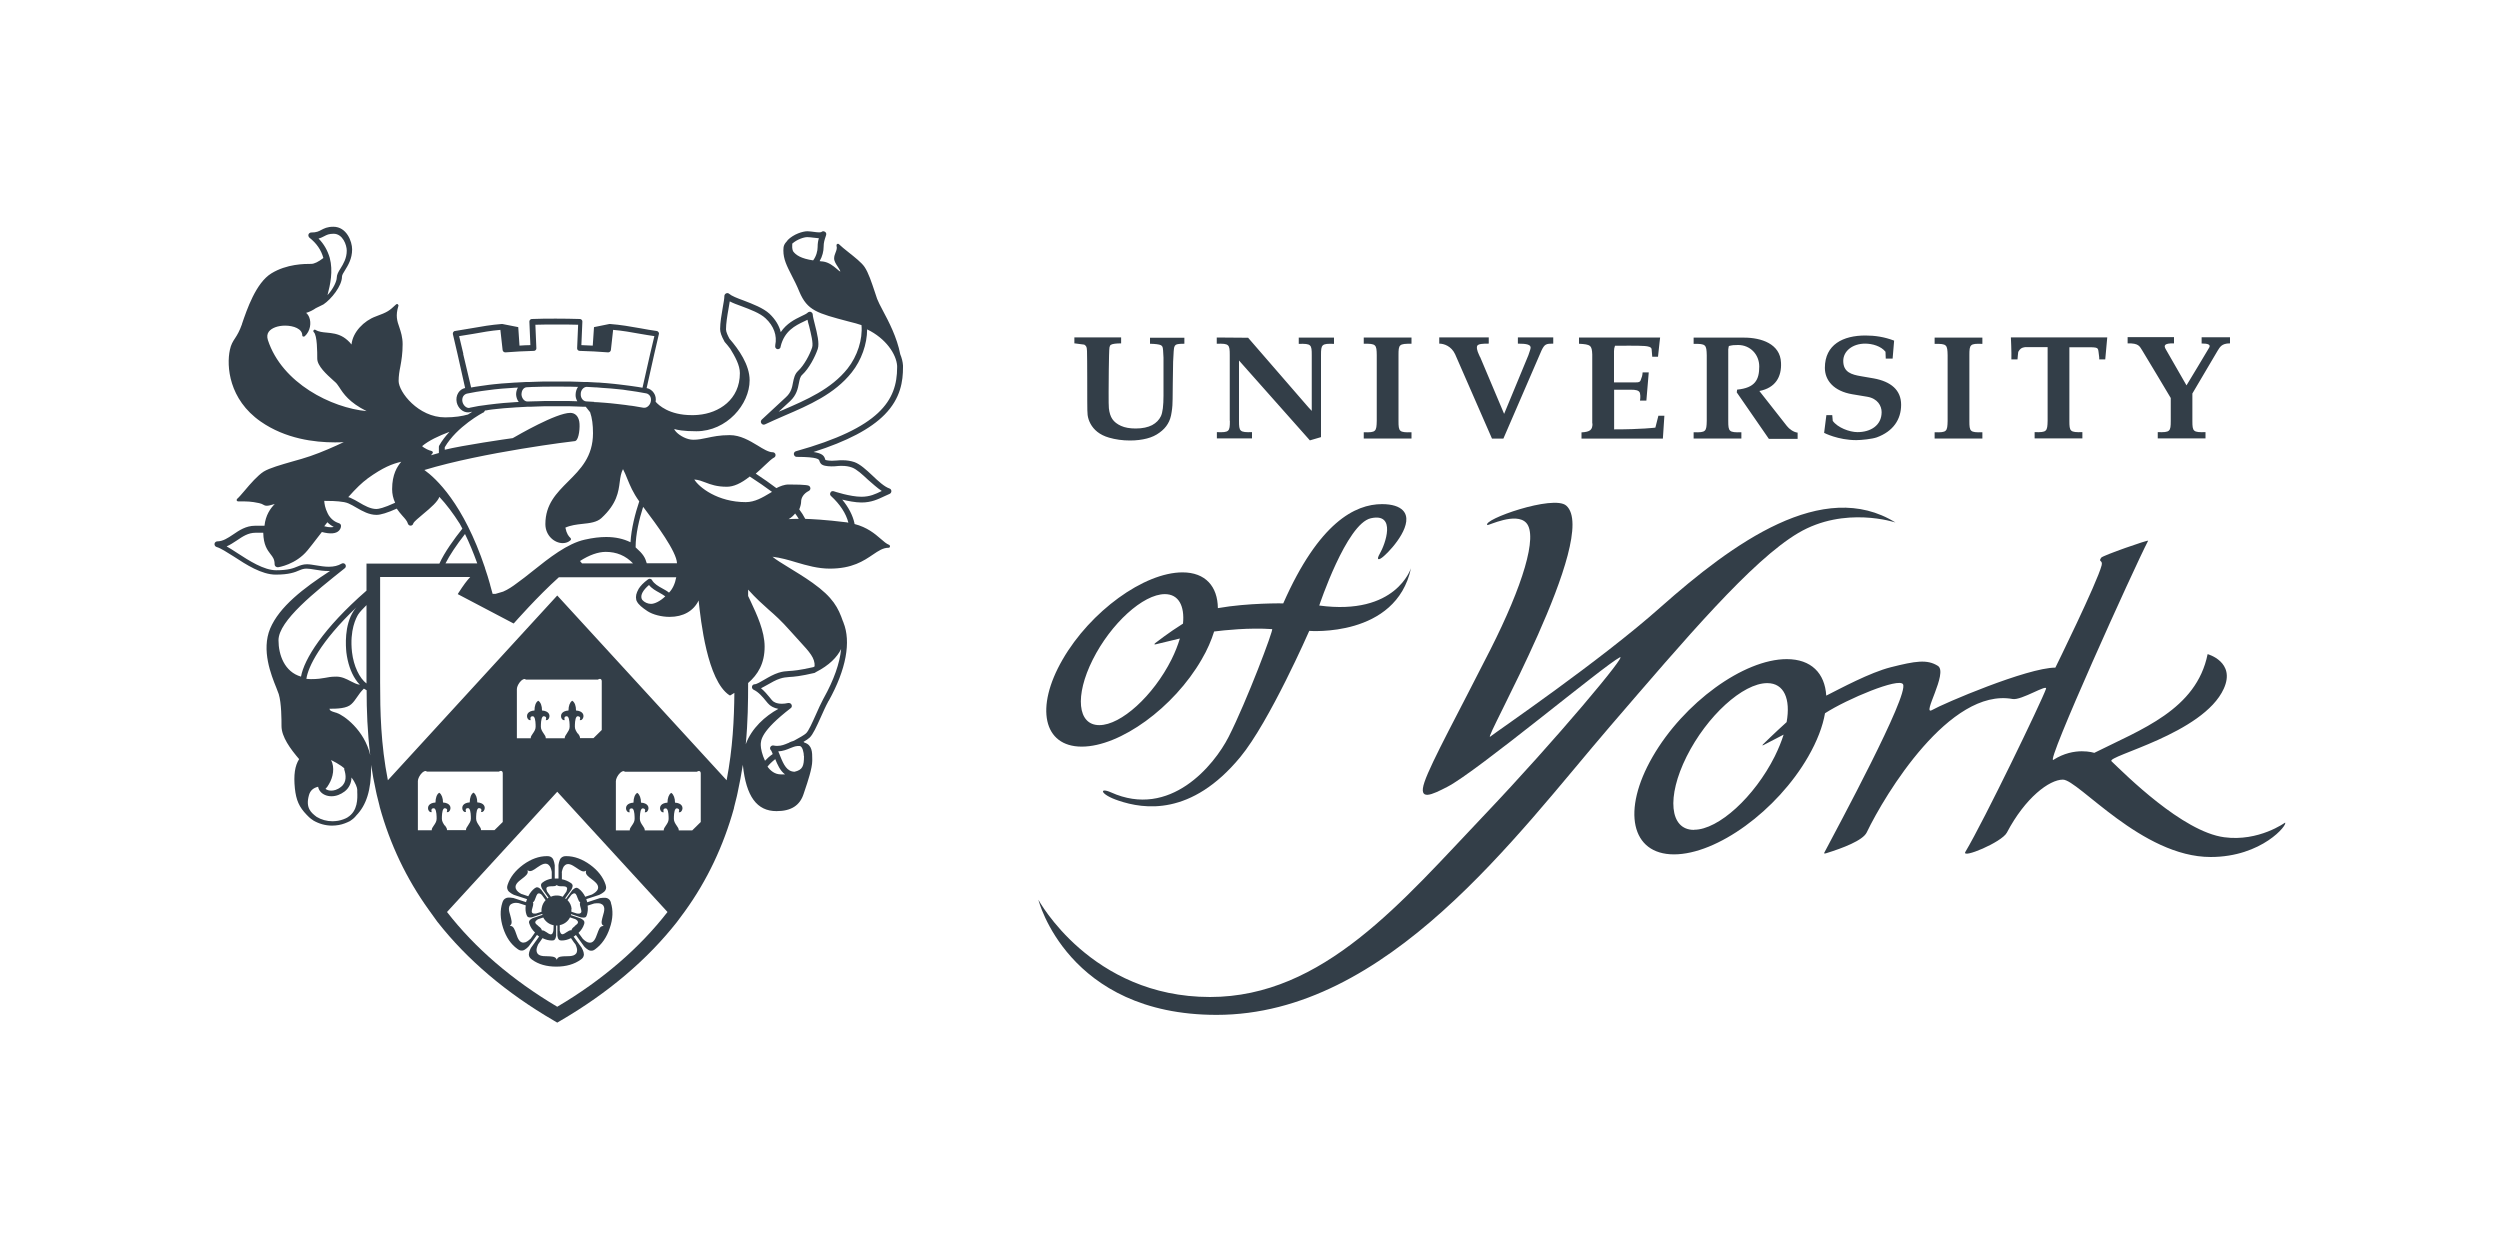 <?xml version="1.0" encoding="UTF-8"?><svg id="Layer_1" xmlns="http://www.w3.org/2000/svg" viewBox="0 0 200 100"><defs><style>.cls-1{fill:#333e48;}</style></defs><path class="cls-1" d="M146.11,33.21l-.18,1.42s1.11.58,2.57.58c.41,0,1.27-.09,1.64-.22,1.31-.48,1.95-1.43,1.95-2.61s-.82-1.86-2.2-2.11l-.99-.17c-.78-.13-1.44-.32-1.44-1.23,0-.78.74-1.38,1.75-1.38.58,0,1.27.2,1.63.65l.02.55h.55l.12-1.44c-.78-.3-1.54-.41-2.3-.41-1.78,0-3.24.72-3.24,2.59,0,1.01.72,1.86,2.19,2.11l1.2.2c.83.14,1.15.73,1.15,1.23,0,1.07-.89,1.6-1.93,1.6-.64,0-1.59-.36-1.98-.9l-.04-.46h-.47ZM119,42c.06.06,2.28-1.06,3.1-.17.95,1.04-.29,5.04-2.87,10.14-2.5,4.94-4.74,9.02-5.27,10.59-.54,1.59.61,1.01,1.82.39,2.39-1.23,12.52-9.7,13.8-10.36.72-.38-5.1,6.58-10.82,12.6-6.56,6.89-12.88,14.57-21.96,14.57-9.53,0-13.73-7.78-13.73-7.78,0,0,2.31,9.21,14.26,9.21,13.68,0,24.01-14.41,31.49-23.1,6.06-7.04,11.32-13.25,15.04-15.45s7.78-.84,7.78-.84c-5.79-3.59-12.99,1.63-18.79,6.77-4.8,4.28-13.09,9.93-13.63,10.36-.7.56,8.83-16.08,6.08-18.48-1.01-.9-6.77,1.13-6.31,1.56M178.4,27.48v-.5h-2.27v.5c.49,0,.74.08.61.32-.12.22-1.82,3.03-1.82,3.03,0,0-1.5-2.62-1.67-2.91-.15-.27-.13-.47.67-.45v-.5h-3.71v.5c.88-.02.95.22,1.16.55s2.29,3.82,2.29,3.82v1.83c0,.85-.06.93-1.04.9v.5h3.82v-.5c-.99.03-1.05-.05-1.05-.89,0,0,0-2.08,0-2.2,0,0,1.87-3.18,2.03-3.44.17-.26.3-.57.97-.57h0ZM98.39,33.67c0,.85-.05.94-1.04.9v.5h2.81v-.5c-.99.03-1.04-.06-1.04-.9v-4.83l5.67,6.39.89-.26v-6.56c0-.85.05-.94,1.04-.9v-.5h-2.82v.5c1-.03,1.04.06,1.04.9v4.46l-.28-.3-4.81-5.55-2.51-.02v.5c.99-.03,1.04.06,1.04.9v5.26ZM110.14,33.67c-.02.85-.06.94-1.04.91v.5h3.82v-.5c-.99.03-1.04-.06-1.04-.9v-5.27c0-.85.04-.92,1.04-.91v-.5h-3.82v.5c.98-.02,1.03.07,1.04.91v5.27h0ZM118.4,28.56c-.11-.26-.29-.57-.24-.85.04-.22.52-.22.94-.22v-.5h-3.96v.5c.38,0,.97.2,1.27.85l2.95,6.75h.91s2.03-4.69,3.05-7.05c.25-.52.37-.55.94-.55v-.5h-2.83v.5c.74,0,1.02.09,1.02.32,0,.12-.1.35-.18.61l-1.94,4.69-1.92-4.55h0ZM127.4,33.87c0,.52-.18.68-.88.72v.5h6.51l.12-1.83h-.48l-.24.95s-1.1.14-3.3.14v-3.17h1.42c.22,0,.61.02.65.29.06.24,0,.58,0,.58h.51l.19-2.26h-.49c-.02.27-.06.38-.14.58-.06.22-.22.22-.4.22h-1.75v-2.51c0-.14.03-.3.08-.42.35,0,1.93-.02,2.37.02.26.02.55.07.56.26.02.26.05.6.05.6h.46l.12-1.11.05-.43h-6.49v.5c.94.05,1.03.13,1.06.86v5.52h.02ZM136.54,33.67c-.02.85-.06.94-1.05.91v.5h3.82v-.5c-.99.03-1.05-.06-1.05-.9v-5.73c0-.08.05-.27.05-.27.3-.07.38-.08.74-.08.96,0,1.69.75,1.69,1.72,0,1.07-.34,1.71-1.77,1.85l-.03.22,2.57,3.72h2.3v-.5c-.31-.03-.67-.28-.86-.53l-2.2-2.8c1.29-.25,1.79-1.14,1.73-2.27-.06-1.51-1.59-2-2.95-2h-4.04v.5c.98-.02,1.03.07,1.05.91v5.27h.02ZM155.81,33.67c-.02.85-.06.94-1.04.91v.5h3.82v-.5c-.99.03-1.04-.06-1.04-.9v-5.27c0-.85.05-.94,1.04-.9v-.5h-3.82v.5c.98-.02,1.02.07,1.04.91v5.27ZM165.55,27.78h1.73c.67.02.55.08.64.67.02.16.02.14.02.3h.48l.16-1.76h-7.71s.06,1.19.04,1.76h.49c.02-.3.04-.39.06-.6.15-.26.26-.34.55-.38h1.8v5.89c-.02.85-.06.94-1.04.91v.5h3.82v-.5c-.99.03-1.04-.06-1.04-.9v-5.89h0ZM85.95,27.47v-.48h3.74v.48c-.42,0-.7.04-.81.11-.06.03-.1.1-.12.2-.06.24-.07,3.58-.07,3.58,0,.7,0,1.13.02,1.3.04.36.13.65.28.87s.38.4.69.54.7.21,1.18.21c.54,0,.98-.1,1.31-.27.33-.18.56-.42.7-.71.14-.29.21-.84.21-1.66,0,0,0-2.8,0-3.02-.02-.48-.04-.78-.08-.87-.03-.06-.07-.11-.14-.14-.13-.06-.42-.1-.86-.11v-.48h2.75v.48c-.37,0-.6.02-.69.09-.05.03-.09.09-.12.18-.03.09-.06.41-.09,1.16-.02.69-.04,2.98-.04,2.98,0,.34-.02.7-.08,1.06-.05.37-.15.68-.31.94-.15.26-.38.5-.66.7-.28.21-.62.37-1.01.47-.39.1-.84.16-1.35.16-.6,0-1.16-.08-1.68-.23-.38-.11-.69-.27-.93-.46s-.42-.41-.55-.65-.2-.47-.23-.7c-.02-.14-.03-.51-.03-1.11,0,0,0-3.58-.02-4.01,0-.17-.03-.3-.07-.37-.02-.04-.07-.09-.15-.14l-.76-.1h0Z"/><path class="cls-1" d="M105.54,48.44s2.18-6.55,4.13-6.98c2.07-.46,1.15,2.09.71,2.84-.3.52-.1.57.34.18.74-.65,2.46-2.67,1.51-3.65-.3-.31-.85-.5-1.67-.5-2.15,0-5.05,1.47-7.9,7.94,0,0-2.79-.05-5.23.38-.02-1.73-.99-2.86-2.83-2.86-3.07,0-7.37,3.12-9.59,6.97-2.23,3.85-1.54,6.97,1.53,6.97s7.37-3.12,9.59-6.97c.46-.78.78-1.54,1-2.24.77-.1,2.82-.32,4.64-.19.14,0-2.03,5.77-3.48,8.62-1.16,2.28-4.69,6.57-9.41,4.44-.97-.43-.9.16.6.66,2.04.69,5.82,1.26,9.74-3.48,2.34-2.83,5.52-10.1,5.52-10.1,0,0,6.94.56,8.14-5.01-.02,0-1.17,3.82-7.36,2.98h0ZM87.94,58.01c-1.74,0-1.97-2.35-.52-5.24s4.03-5.24,5.77-5.24c1.1,0,1.59.94,1.45,2.36-1.14.71-2.21,1.55-2.21,1.55-.12.1-.1.14.05.1l1.91-.46c-.16.53-.38,1.1-.67,1.68-1.46,2.91-4.04,5.25-5.77,5.25h0ZM182.82,65.8s-2.11,1.55-4.88,1.18c-3.34-.44-7.93-5.04-9.02-6.08-.44-.42,7.34-2.19,8.98-5.8.98-2.15-1.29-2.77-1.29-2.77-.9,4.45-5.32,6.02-9.07,7.9,0,0-1.57-.53-3.27.56-.7.45,6.49-15.44,7.58-17.53.06-.11-3.63,1.18-3.75,1.35-.27.38.14.16.03.62-.36,1.39-3.7,8.18-3.7,8.18-2.24,0-8.98,2.88-9.86,3.39-.88.5,1.31-2.99.46-3.53-.86-.54-1.79-.39-3.77.11-1.66.42-4.01,1.69-5.16,2.27-.11-1.79-1.2-2.92-3.16-2.92-3.44,0-8.24,3.49-10.73,7.81-2.49,4.31-1.72,7.81,1.71,7.81s8.24-3.49,10.73-7.81c.72-1.25,1.17-2.43,1.35-3.48,1.8-1.16,5.92-2.87,6.24-2.32.5.84-5.25,11.48-6.31,13.5-.02.03.04.06.16.02,1.32-.41,2.94-1.02,3.25-1.67,1.47-3.07,6.65-11.59,11.67-10.67.69.13,2.82-1.24,2.67-.81-.38,1.06-4.92,10.47-6.45,13.04-.35.59,2.92-.77,3.32-1.54,1.47-2.8,3.4-4.24,4.48-4.24,1.23,0,6.32,6.19,11.82,6.19,4.12,0,6.21-2.63,5.95-2.75h0ZM135.51,66.39c-1.94,0-2.2-2.63-.58-5.87s4.5-5.87,6.45-5.87c1.35,0,1.88,1.27,1.55,3.12-.99.89-1.87,1.76-1.87,1.76-.1.1-.09.14.05.06l1.58-.82c-.17.54-.41,1.13-.71,1.74-1.62,3.23-4.5,5.87-6.45,5.87h0ZM48.88,72.22c-.06-.19-.13-.28-.27-.35-.19-.1-.58-.02-.62-.02,0,0-.79.26-1.01.33-.02-.05-.03-.1-.05-.16,0-.03-.02-.06-.03-.09.24-.08,1.04-.34,1.04-.34.03-.02.39-.18.49-.37.04-.07.06-.14.06-.22,0-.06-.02-.14-.04-.22-.2-.61-.62-1.15-1.24-1.6s-1.27-.69-1.91-.69c-.2,0-.3.04-.42.15-.15.15-.2.54-.2.58v1.06h-.15s-.1,0-.15,0v-1.06s-.05-.42-.2-.58c-.11-.11-.22-.15-.42-.15-.64,0-1.28.23-1.91.69-.62.46-1.04.99-1.24,1.6-.03.09-.04.16-.04.22,0,.07.02.14.06.22.1.19.46.36.49.37,0,0,.85.28,1.04.34,0,.03-.02.06-.03.09-.02.05-.03.1-.05.15-.27-.09-1.01-.33-1.01-.33-.03,0-.42-.09-.61.02-.14.07-.21.16-.27.35-.2.61-.18,1.29.06,2.03s.62,1.3,1.14,1.67c.16.12.26.15.42.13.21-.03.48-.32.5-.35,0,0,.52-.71.65-.9.02.02.05.04.07.06.03.02.07.05.1.07-.15.21-.64.88-.64.89-.02.02-.18.32-.18.53,0,.02,0,.04,0,.06.02.16.09.25.25.37.52.38,1.17.56,1.95.56s1.43-.19,1.95-.56c.16-.11.22-.21.25-.37v-.06c0-.21-.16-.5-.18-.53,0,0-.48-.66-.64-.88.04-.02.07-.05.11-.07.02-.02.05-.04.07-.06.15.21.65.9.65.9.02.03.29.32.5.35.16.02.26,0,.42-.13.51-.38.9-.94,1.14-1.67.26-.74.28-1.43.09-2.03h0ZM44.94,69.78s.06-.32.16-.46c.29-.39.67-.12,1.02.11.26.18.5.35.69.26l.08-.04-.02.1s0,.02,0,.04c0,.19.22.36.46.54.25.19.52.4.52.66,0,.09-.03.18-.1.27-.1.14-.37.29-.39.3,0,0-.41.14-.54.18-.14-.27-.31-.49-.53-.65-.09-.06-.14-.08-.23-.06-.1.02-.26.17-.28.19,0,0-.26.37-.5.7l-.07-.05c.24-.33.5-.7.5-.7.02-.03.1-.19.1-.3v-.03c-.02-.09-.05-.14-.14-.2-.21-.14-.45-.25-.72-.3,0-.15,0-.54,0-.54h0ZM45.73,72.73c-.02-.28-.14-.53-.33-.72.13-.18.29-.4.29-.4,0-.02.11-.1.18-.13.18-.06.24.09.33.34.06.15.11.31.22.37-.02.04-.03.07-.03.12,0,.1.03.2.06.3.03.12.06.22.06.29,0,.09-.03.14-.13.18-.07.02-.21,0-.23,0,0,0-.25-.08-.44-.14,0-.03,0-.06,0-.1,0-.04,0-.07,0-.11h0ZM44.95,70.9c.26,0,.42.02.42.21,0,.07-.06.2-.06.22,0,0-.16.23-.29.41-.14-.06-.3-.1-.46-.1h-.02c-.17,0-.33.03-.47.1-.13-.18-.3-.41-.3-.41,0-.02-.06-.14-.06-.22,0-.18.16-.2.42-.21.16,0,.33,0,.42-.1.07.1.24.1.4.1ZM41.73,71.53s-.29-.15-.39-.3c-.28-.39.09-.68.42-.93.25-.19.49-.38.46-.58l-.02-.1.08.04c.18.1.43-.07.69-.26.34-.23.73-.5,1.01-.11.1.14.16.42.16.46v.54c-.27.05-.52.14-.72.3-.09.06-.12.11-.14.2v.03c0,.11.08.27.1.3,0,0,.27.38.5.7-.02.02-.05.03-.08.06-.24-.33-.5-.7-.5-.7-.02-.03-.18-.18-.28-.19-.09-.02-.14,0-.23.06-.22.16-.39.38-.53.65l-.53-.18h0ZM43.33,72.94c-.19.06-.44.14-.44.14-.02,0-.15.02-.22,0-.1-.03-.13-.09-.13-.18,0-.07.02-.17.06-.29.03-.1.06-.21.06-.3,0-.05,0-.08-.03-.12.11-.06.17-.22.22-.37.09-.25.15-.39.33-.34.07.02.18.11.18.13,0,0,.16.22.29.4-.16.17-.27.38-.31.62-.02.07-.02.14-.02.21v.1h0ZM42.44,75.1s-.23.22-.4.28c-.46.15-.62-.3-.75-.69-.1-.3-.21-.58-.41-.61l-.09-.02.06-.06c.15-.14.06-.43-.02-.74-.12-.4-.26-.85.21-1,.17-.06.46-.02.49,0,0,0,.36.11.53.17-.04.27-.02.52.06.75.03.1.07.15.14.19.1.05.3.02.34,0,0,0,.42-.14.78-.26,0,.02.02.06.02.08-.38.12-.78.26-.78.26-.04.02-.22.11-.27.21-.04.08-.04.14,0,.24.08.26.23.49.45.7-.11.16-.35.5-.35.5h0ZM43.08,74.09c-.15-.12-.26-.21-.26-.3,0-.03.02-.07.04-.11.05-.06.17-.13.18-.14,0,0,.24-.08.42-.14.17.32.47.55.83.62,0,.19-.02.43-.02.43,0,.02-.03.15-.07.22-.11.15-.25.07-.46-.08-.14-.09-.27-.18-.39-.16-.02-.14-.14-.24-.28-.34h0ZM46.03,75.53s.14.3.14.47c0,.48-.47.5-.89.5-.31,0-.62.02-.7.2l-.04.08-.04-.08c-.1-.18-.39-.19-.7-.2-.42,0-.88-.02-.88-.5,0-.18.13-.45.14-.47,0,0,.26-.35.34-.48.26.13.5.19.76.19.11,0,.17-.02.22-.08.08-.08.11-.29.11-.32v-.8h.1v.8s.03.25.11.32c.06.06.12.08.22.08.26,0,.5-.06.76-.19.1.17.34.48.34.48h0ZM45.99,74.09c-.13.1-.26.2-.27.33-.13-.02-.26.07-.4.16-.22.15-.35.23-.46.08-.05-.06-.07-.2-.08-.22v-.43c.36-.07.66-.3.82-.62.19.06.42.14.42.14.02,0,.14.08.18.14.02.04.04.07.04.11,0,.1-.1.18-.26.3h0ZM48.23,74.01l.06.06-.1.02c-.21.03-.3.31-.41.61-.14.39-.3.83-.75.69-.17-.06-.39-.26-.4-.28l-.35-.48c.22-.21.37-.44.45-.7.02-.05.02-.09.02-.13s0-.07-.03-.12c-.05-.1-.24-.19-.27-.21,0,0-.41-.14-.78-.26,0-.02.02-.06.02-.08.37.12.78.26.78.26.04,0,.25.04.34,0,.08-.04.11-.09.14-.19.07-.23.1-.49.06-.75.16-.06.52-.17.52-.17.02,0,.32-.05.49,0,.46.15.33.6.21,1-.08.3-.17.58-.02.73h0Z"/><path class="cls-1" d="M35.02,73.78c2.35,2.99,5.47,5.65,9.29,7.87l.27.16.27-.16c3.82-2.23,6.93-4.88,9.29-7.87l.66-.89c1.78-2.47,3.08-5.23,3.91-8.21l.02-.11c.08-.29.15-.58.22-.88l.06-.28c.17-.77.3-1.51.42-2.24v.04c.26,2.51,1.12,3.68,2.69,3.68,1.17,0,1.87-.45,2.17-1.38.02-.07.06-.18.1-.3.22-.65.59-1.75.59-2.35v-.14c0-.53,0-1.12-.62-1.31-.02-.02-.06-.05-.08-.06.22-.13.38-.24.49-.34.27-.25.56-.9.9-1.65.19-.42.38-.86.58-1.22,0-.02.02-.05.05-.08,1.39-2.5,1.8-4.72,1.17-6.27,0,0,0-.02,0-.02,0-.02-.02-.03-.03-.05-.38-1.1-.79-1.92-2.43-3.09-.7-.5-1.38-.9-1.91-1.23-.55-.34-1.02-.62-1.3-.86.66.08,1.29.26,1.91.45.85.25,1.73.5,2.67.5,1.8,0,2.71-.62,3.45-1.12.46-.31.81-.55,1.26-.55.06,0,.1-.04.11-.1,0-.06-.02-.11-.07-.13-.21-.08-.43-.27-.68-.49-.46-.4-1.08-.92-2.09-1.18,0-.02,0-.03,0-.05-.14-.65-.48-1.29-.98-1.9.46.11,1.05.23,1.54.23.79,0,1.32-.26,1.83-.5.14-.06.27-.13.42-.19.09-.04.14-.13.14-.22,0-.1-.06-.18-.15-.21-.41-.14-.9-.59-1.36-1.03-.5-.47-.98-.91-1.44-1.08-.3-.1-.6-.15-.95-.15-.16,0-.31,0-.46.02-.14,0-.27.02-.4.02-.16,0-.3-.02-.42-.04-.07-.02-.1-.03-.1-.03,0,0-.02-.03-.02-.06-.08-.26-.21-.46-.93-.57,2.69-.86,4.56-1.84,5.69-2.99,1.3-1.32,1.47-2.71,1.47-3.78v-.15c-.02-.3-.1-.61-.22-.9-.26-1.35-.92-2.61-1.39-3.49-.21-.39-.38-.73-.46-.94-.06-.17-.12-.35-.18-.54-.26-.77-.51-1.55-.83-2.02-.24-.35-.79-.78-1.28-1.17-.3-.24-.59-.47-.76-.64-.04-.04-.1-.05-.14-.02-.05.02-.07.08-.06.14.06.19,0,.35-.07.53-.06.15-.12.3-.12.49,0,.21.15.45.3.67.07.11.19.3.2.37-.06,0-.19-.13-.3-.22-.26-.22-.63-.52-1.09-.58-.1,0-.18-.02-.27-.03.22-.37.32-.8.32-1.14,0-.36.08-.58.17-.85l.03-.1c.03-.1,0-.21-.1-.26-.09-.06-.2-.05-.28.02,0,0-.03.03-.18.03-.12,0-.27-.02-.42-.04-.18-.02-.35-.05-.52-.05-.36,0-1.1.22-1.59.72t0,.02h0c-.28.3-.33.44-.33.8,0,.7.28,1.24.66,1.99.19.37.41.79.62,1.31.64,1.51,1.41,1.71,3.94,2.38.18.05.38.1.58.15.15.04.3.09.45.14.1,1.15-.33,2.48-1.11,3.47-1.31,1.65-3.3,2.51-5.23,3.34l-.29.12.92-.85c.52-.49.62-1.01.7-1.43.06-.3.1-.53.27-.68.54-.5,1.02-1.42,1.24-2.06.15-.45-.05-1.25-.23-1.96-.08-.32-.17-.66-.17-.79,0-.09-.06-.17-.14-.21s-.18-.02-.25.04c-.1.1-.3.19-.53.3-.5.24-1.17.57-1.64,1.27-.13-.53-.43-1.02-.9-1.47-.5-.46-1.34-.78-2.07-1.06-.5-.18-.97-.37-1.15-.53-.06-.06-.16-.08-.25-.04-.08.04-.14.12-.14.21,0,.18-.06.54-.13.92-.1.57-.21,1.22-.21,1.72,0,.26.1.56.34.99,0,.02.02.02.02.04.14.15.29.34.45.55.38.62.77,1.31.77,1.95,0,2.12-1.67,3.2-3.34,3.34-.18.02-.35.02-.52.02-1.79,0-2.65-.8-2.88-1.07.04-.24,0-.5-.14-.7-.13-.2-.33-.34-.56-.39h-.02l.6-2.68.38-1.64c.02-.06,0-.11-.03-.16s-.08-.08-.14-.09c-.44-.06-.89-.14-1.32-.22-.78-.14-1.59-.28-2.41-.34-.02,0-.05,0-.06,0l-1.23.25-.1,1.48c-.3-.02-.61-.03-.91-.04l.08-1.89c0-.06-.02-.1-.06-.14s-.09-.06-.14-.06c-.64-.02-1.29-.03-1.92-.03s-1.28,0-1.92.03c-.06,0-.1.02-.14.06s-.06.09-.06.14l.08,1.89c-.29,0-.58.02-.87.04l-.1-1.48-1.27-.25s-.04,0-.06,0c-.81.06-1.63.2-2.41.34-.43.07-.89.15-1.32.22-.06,0-.1.04-.14.09-.03.05-.04.1-.03.16l.38,1.63.6,2.68h0c-.23.05-.42.18-.55.39-.14.22-.18.5-.12.77.11.46.49.79.9.79.06,0,.1,0,.15-.02l.19-.03c-.1.06-.22.14-.34.22-.46.13-1.06.23-1.83.23-2.15,0-3.72-2.04-3.72-2.91,0-.4.06-.78.14-1.17.09-.49.18-1.04.18-1.77,0-.57-.14-.98-.26-1.35-.18-.5-.32-.94-.08-1.71.02-.05,0-.1-.05-.14s-.1-.02-.14.02c-.55.51-.65.6-1.63.96-.93.34-1.83,1.24-1.93,2.24-.19-.25-.44-.46-.65-.59-.46-.28-.92-.32-1.32-.36-.34-.03-.65-.06-.91-.22-.05-.03-.12-.02-.15.03-.04.05-.03.11.02.16.27.26.27,1.6.27,2.11,0,.59.76,1.27,1.27,1.73.07.06.14.13.2.18.1.09.18.22.3.39.32.5.79,1.21,2.18,1.9-2.79-.26-6.77-2.22-7.9-5.69-.08-.26-.06-.48.07-.66.22-.3.72-.49,1.31-.49.68,0,1.37.26,1.37.77,0,.05.02.09.07.1.04.02.1,0,.13-.02.46-.42.53-1.08.36-1.51-.06-.15-.14-.27-.25-.36.28-.08.55-.22.78-.38.06-.02.58-.29.61-.3.62-.42,1.48-1.47,1.48-2.23,0-.11.11-.3.24-.5.24-.39.57-.92.57-1.67,0-.63-.44-1.81-1.5-1.81-.5,0-.74.14-.96.25-.2.11-.38.21-.81.21-.1,0-.18.06-.22.15-.03.09,0,.19.07.26.58.46.94.98,1.12,1.63-.4.31-.73.47-.97.47-.54,0-1.95,0-3.19.76-1.24.76-1.96,2.9-2.35,4.04v.02c-.2.56-.38.86-.55,1.12-.18.27-.33.51-.42.94-.28,1.3-.08,3.96,2.46,5.73,1.99,1.39,4.32,1.67,5.93,1.67.24,0,.48,0,.72-.02-.71.34-1.77.81-2.68,1.12-.42.14-.94.3-1.43.43-.9.26-1.83.52-2.3.81-.47.3-1.06.97-1.51,1.51-.25.29-.46.54-.61.67-.03.03-.05.09-.03.13.02.05.06.07.11.07.77,0,1.02,0,1.68.14.18.04.25.08.32.12s.15.09.29.09c.13,0,.31-.04.64-.14-.34.34-.74.9-.82,1.74h-.76c-.72,0-1.27.37-1.75.7-.42.28-.82.55-1.27.55-.11,0-.21.09-.22.2s.06.22.17.25c.32.09.83.42,1.37.76.99.65,2.23,1.45,3.36,1.45,1.06,0,1.54-.19,1.88-.34.21-.09.36-.14.59-.14.18,0,.42.04.66.08.33.06.7.11,1.07.11h.14c-2.1,1.36-4.05,2.85-4.79,4.61-.71,1.72.07,3.68.5,4.74.08.2.15.38.19.5.22.73.22,2.05.22,2.55,0,.86.7,1.82,1.41,2.65-.34.53-.45,1.27-.34,2.34.1.94.34,1.49.94,2.11.06.07.14.14.2.2.1.09.2.17.3.23,0,0,.02,0,.02.02.46.27.98.42,1.52.42.18,0,.35-.02.54-.05.33-.06.62-.18.9-.32,0,0,0,0,0,0,0,0,.02,0,.02-.02h0c.19-.12.35-.26.47-.42.81-.83,1.19-2.03,1.19-3.84,0-.07,0-.14,0-.21.1.69.23,1.39.39,2.11l.06.28c.07.3.14.58.22.88l.02.1c.82,2.98,2.13,5.73,3.91,8.21l.69.96h0ZM65.41,19.77c0,.3-.11.74-.36,1.06-.95-.14-1.39-.42-1.61-.74-.08-.2-.07-.41-.06-.58v-.02c.38-.34.93-.52,1.2-.52.14,0,.3.02.46.04.16.02.32.04.47.05-.06.19-.1.41-.1.7h0ZM25.46,19.09c.21-.05.35-.13.49-.2.19-.1.36-.19.74-.19.73,0,1.05.9,1.05,1.35,0,.62-.28,1.07-.5,1.43-.17.26-.3.5-.3.74,0,.26-.26.87-.74,1.39.22-.84.46-1.92.18-2.98-.17-.58-.46-1.11-.9-1.55h0ZM25.37,24.7s-.02.02-.04.02c0,0,.02-.02.04-.02ZM54.17,45.06s0,0,0,0h-2.43c-.13-.46-.28-.73-.89-1.27,0-.02,0-.02,0-.04,0-1.01.29-2.23.6-3.2.02.03.05.07.08.1.98,1.3,2.6,3.48,2.63,4.41ZM47.54,32.15c-.13,0-.66-.04-.66-.04-.25-.03-.44-.29-.42-.6,0-.3.22-.55.47-.56h0c.08,0,.66.03.7.04h.08c.14.02.3.02.46.04l.29.02.42.03.62.06c.25.02.47.05.7.09.1.02.2.03.29.04.17.02.33.05.47.07l.74.13c.12.02.22.1.3.21.08.13.1.3.06.46-.06.27-.29.48-.5.48-.02,0-.05,0-.08,0l-.7-.12c-.14-.02-.29-.05-.45-.06-.09-.02-.18-.02-.27-.04-.22-.03-.45-.06-.67-.08l-.55-.06-.46-.04c-.1,0-.19-.02-.28-.02-.16-.02-.32-.02-.46-.03h-.1s0,0,0,0ZM37.07,28.32l-.34-1.43c.38-.06.75-.12,1.12-.18.71-.13,1.45-.26,2.18-.32l.18,1.62c.02.1.1.18.22.18.75-.06,1.52-.1,2.28-.12.06,0,.1-.02.14-.06s.06-.09.06-.14l-.08-1.89c.57-.02,1.15-.02,1.71-.02s1.14,0,1.71.02l-.08,1.89c0,.06.02.1.06.14s.09.06.14.06c.76.02,1.52.06,2.28.12.1,0,.2-.07.22-.18l.18-1.62c.73.06,1.47.19,2.18.32.37.06.74.13,1.12.18l-.34,1.43-.61,2.7-.34-.06c-.15-.02-.31-.05-.48-.07-.1-.02-.19-.02-.29-.04-.23-.03-.48-.06-.72-.09l-.44-.05-.62-.06-.29-.02c-.17-.02-.34-.03-.48-.03l-.74-.04h-.05s-.08,0-.22,0l-.54-.02c-.35-.02-.78-.02-1.25-.02h-.4s-.4,0-.4,0c-.46,0-.9,0-1.25.02l-.54.02c-.14,0-.21,0-.21,0h-.06l-.74.04c-.15,0-.31.02-.48.03l-.29.02-.44.03-.62.06c-.24.02-.49.06-.71.09-.1.02-.19.02-.29.04-.18.02-.34.05-.48.07l-.34.06-.64-2.7h0ZM46.2,32.1h-.06c-.34-.02-.75-.02-1.19-.02-.14,0-.27,0-.41,0-.14,0-.27,0-.4,0-.44,0-.86,0-1.19.02h-.06l-.7.02c-.24,0-.45-.26-.47-.55,0-.17.04-.34.14-.45.07-.08.16-.13.26-.14h.02c.15-.02.77-.03.77-.03h0c.34-.02.78-.02,1.23-.02h.39s.4,0,.4,0c.46,0,.89,0,1.24.02h.07c-.11.16-.18.36-.19.58-.02.21.04.41.14.58ZM37.58,32.63c-.24.05-.5-.17-.58-.47-.04-.16-.02-.33.06-.46.07-.11.18-.18.29-.21l.74-.14c.14-.02.3-.05.46-.07.1-.02.19-.02.3-.04.22-.03.46-.06.7-.09l.61-.06.43-.03c.1,0,.2-.02.29-.02.17-.02.33-.02.47-.03h.08c-.1.17-.15.38-.14.58.02.22.09.41.21.57h-.06c-.14,0-.3.02-.46.03-.09,0-.18.02-.28.02l-.42.03-.59.06c-.22.02-.46.05-.67.08-.1.02-.19.02-.28.04-.16.02-.31.04-.45.06l-.72.14h0ZM38.65,33.03s.06-.05.08-.08l.07-.11c.09,0,.18-.02.26-.04.21-.03.42-.06.66-.08l.59-.06.42-.03.29-.02c.16-.02.31-.02.45-.03l.72-.04h.06s.07,0,.19,0l.53-.02c.33-.02.74-.02,1.18-.02.14,0,.27,0,.4,0,.14,0,.27,0,.41,0,.44,0,.85,0,1.18.02l.52.02c.11,0,.18,0,.18,0h.02c.08.1.19.25.35.44.16.46.23,1.02.23,1.67,0,1.89-1.01,2.89-1.98,3.86-.94.94-1.83,1.83-1.83,3.42,0,.91.72,1.52,1.39,1.52.24,0,.46-.08.62-.23.02-.02.04-.06.04-.09s-.02-.06-.04-.09c-.15-.14-.31-.33-.41-.83.42-.19.9-.25,1.37-.3.59-.06,1.15-.13,1.51-.46,1.25-1.15,1.37-2.12,1.47-2.9.05-.38.1-.72.26-1.02.14.26.24.52.35.79.22.53.44,1.08.95,1.79-.32.95-.64,2.19-.7,3.27-.57-.28-1.21-.42-1.94-.42-.5,0-1.05.06-1.71.21-1.39.3-2.87,1.47-4.17,2.51-.45.36-.88.7-1.29.99h0c-.3.23-.7.5-1.08.66l-.61.18s-.07,0-.1,0c-.05,0-.09,0-.13,0-.06-.24-.13-.48-.2-.72t0-.02c-.13-.45-.26-.9-.41-1.32t0-.02c-1.73-5.16-3.93-7.17-4.85-7.83,4.71-1.43,11.95-2.31,12.03-2.31.02,0,.04,0,.06-.02.28-.11.38-1.13.3-1.55-.08-.44-.34-.69-.72-.69-1.12,0-4.2,1.79-4.6,2.02-.46.06-4.04.58-5.44.93v-.2c.97-1.67,3.06-2.77,3.08-2.78h0ZM50.64,45.07h-4.08c-.05-.06-.1-.13-.16-.19.74-.48,1.45-.73,2.06-.73.86,0,1.59.3,2.18.92ZM38.18,45.07h-2.54c.33-.65.86-1.45,1.56-2.35.34.69.66,1.47.98,2.35h0ZM35.94,34.57c-.3.32-.58.68-.8,1.07-.02.03-.03.07-.03.11v.49c-.22.06-.43.13-.63.18.04-.06.08-.11.11-.14.03-.03.05-.07.03-.11,0-.04-.04-.07-.09-.09-.13-.03-.26-.08-.38-.14-.18-.09-.32-.18-.38-.25.52-.44,1.32-.82,2.18-1.14h0ZM29.39,38.29c1.28-.92,1.99-1.18,2.71-1.35-.32.38-.73,1-.73,2.19,0,.39.08.74.24,1.09-.93.43-1.34.5-1.5.5-.46,0-.94-.26-1.39-.53-.22-.13-.45-.26-.68-.36-.06-.02-.11-.05-.18-.06.62-.7,1.13-1.19,1.53-1.47h0ZM24.51,54.32c.12-.95,1.12-2.99,4-5.73-.09.1-.16.19-.22.29-.76,1.15-.63,2.83-.58,3.32.1.81.35,1.58.74,2.16.1.16.22.3.34.42-.25-.03-.49-.16-.75-.29-.34-.18-.7-.36-1.13-.36s-.66.05-.92.1c-.28.05-.58.1-1.13.1-.1,0-.22-.02-.34-.02h0ZM29.32,54.68c-.56-.42-1.03-1.39-1.16-2.51-.2-1.78.34-2.76.5-3.02.14-.21.36-.44.66-.74v6.28ZM26.5,60.81c.29.14.56.3.81.47.08.06.16.12.23.18,0,.03,0,.07,0,.1.14.43.22,1.02-.26,1.39-.31.25-.59.3-.78.3s-.34-.05-.46-.14c.1-.1.19-.22.27-.37.34-.56.49-1.34.17-1.95h0ZM27.81,65.39c-.23.13-.49.22-.76.27-.15.02-.3.04-.45.04-.45,0-.89-.12-1.27-.35-.43-.33-.91-.7-.61-1.75.1-.35.34-.57.73-.66.02.13.08.26.16.36.2.26.54.4.91.4s.73-.14,1.06-.39c.34-.27.53-.66.54-1.11.34.45.46.83.46.98,0,.05,0,.1,0,.18.02.5.06,1.52-.78,2.03ZM26.94,57.03l-.11-.03c-.33-.1-.44-.14-.47-.3.61,0,1.39-.02,1.75-.37.18-.16.31-.36.46-.57.14-.21.31-.45.54-.67.07.05.14.09.22.13,0,1.59.06,3.33.29,5.2-.46-2.03-2.15-3.22-2.67-3.38h0ZM29.32,45.07v2.18c-3.48,3.03-4.99,5.49-5.24,6.88-1.32-.38-1.8-1.74-1.8-2.91,0-1.56,2.94-3.88,5.3-5.76.1-.07.11-.21.05-.3-.06-.1-.2-.13-.3-.07-.29.17-.62.25-1.03.25-.34,0-.69-.06-1-.11-.26-.04-.52-.09-.74-.09-.32,0-.54.09-.76.18-.33.14-.74.3-1.71.3s-2.16-.76-3.11-1.38c-.3-.2-.59-.38-.85-.53.29-.12.54-.3.81-.47.47-.32.91-.62,1.5-.62h.62c.02.98.33,1.38.58,1.71.19.24.33.42.33.82,0,.06.03.13.08.17s.12.06.18.06c.06,0,1.44-.22,2.37-1.35.21-.25.5-.63.84-1.07.1-.13.2-.26.31-.4.68.18,1.14.14,1.38-.12.15-.16.15-.34.15-.38,0-.1-.08-.18-.18-.21,0,0-.37-.09-.67-.45-.09-.1-.16-.21-.22-.34-.21-.42-.26-.78-.27-.99.34,0,1.05,0,1.59.1.14.03.25.06.34.1.21.09.42.21.64.34.5.29,1.02.58,1.61.58.34,0,.88-.17,1.62-.5.15.22.31.41.46.58.2.22.38.42.43.62.03.1.14.18.25.16.1-.02.18-.1.19-.2.06-.12.46-.46.75-.7.7-.58,1.19-1.02,1.33-1.4.57.61,1.11,1.33,1.63,2.15.07.13.14.26.21.39-.66.83-1.43,1.89-1.84,2.8h-5.84ZM25.94,42.1c.08-.1.17-.22.25-.32.18.18.36.3.51.37-.06.02-.14.03-.23.03-.14,0-.32-.02-.53-.08ZM35.58,66.05c-.11-.16-.23-.34-.23-.54,0-.18,0-.66.14-.81.02-.03.06-.04.09-.04.07,0,.13.02.16.06.06.06.02.18.02.18l-.02.07h.07c.12,0,.22-.15.23-.32,0-.1-.04-.41-.6-.45v-.02c0-.33-.11-.62-.27-.74l-.03-.02-.03.02c-.16.1-.27.4-.27.74v.02c-.56.04-.6.35-.6.45,0,.17.11.32.23.32h.07l-.02-.07s-.02-.11.02-.18c.03-.04.08-.06.16-.06.03,0,.06.02.09.04.14.15.14.63.14.81,0,.21-.12.38-.23.54-.09.13-.16.23-.16.34v.03h-1.11v-3.94c0-.18.14-.47.34-.66l.09-.07c.13-.09.23-.09.29-.02h5.76c.06-.04.11-.06.16-.06.07,0,.15.05.15.18v3.91l-.66.65h-1.08v-.03c0-.1-.07-.22-.16-.34-.11-.16-.23-.34-.23-.54,0-.18,0-.66.14-.81.02-.03.06-.04.09-.04.07,0,.13.02.16.06.06.06.02.18.02.18l-.02.07h.07c.12,0,.22-.15.23-.32,0-.1-.04-.41-.6-.45v-.02c0-.33-.11-.62-.27-.74l-.03-.02-.03.02c-.16.1-.27.4-.27.74v.02c-.56.04-.6.35-.6.45,0,.17.11.32.23.32h.07l-.02-.07s-.02-.11.02-.18c.03-.04.08-.06.16-.06.03,0,.06.02.09.04.14.15.14.63.14.81,0,.21-.13.38-.23.54-.09.13-.16.23-.16.34v.03h-1.52v-.03c0-.1-.07-.21-.16-.34h0ZM44.58,80.54c-3.64-2.16-6.59-4.71-8.82-7.58l8.82-9.62,8.82,9.62c-2.23,2.87-5.18,5.43-8.82,7.58ZM46.22,58.69c-.11-.16-.23-.34-.23-.54,0-.18,0-.66.14-.81.02-.03.06-.04.09-.04.07,0,.13.02.16.06.06.06.02.18.02.18l-.02.07h.07c.12,0,.22-.15.23-.32,0-.1-.04-.41-.6-.45v-.02c0-.34-.1-.62-.27-.74l-.03-.02-.03.02c-.16.11-.27.4-.27.74v.02c-.56.04-.6.35-.6.45,0,.17.11.32.23.32h.07l-.02-.07s-.02-.11.02-.18c.03-.04.08-.06.16-.06.03,0,.06.02.09.04.14.15.14.63.14.81,0,.21-.13.38-.23.54-.09.13-.16.23-.16.34v.03h-1.52v-.03c0-.1-.07-.22-.16-.34-.11-.16-.23-.34-.23-.54,0-.18,0-.66.14-.81.02-.03.06-.04.09-.04.07,0,.13.02.16.06.06.06.02.18.02.18l-.02.07h.07c.12,0,.22-.15.23-.32,0-.1-.04-.41-.6-.45v-.02c0-.34-.1-.62-.27-.74l-.03-.02-.03.02c-.17.11-.27.4-.27.74v.02c-.56.04-.6.35-.6.45,0,.17.11.32.23.32h.07l-.02-.07s-.02-.11.02-.18c.03-.04.08-.06.16-.06.03,0,.06.02.09.04.14.15.14.63.14.81,0,.21-.12.38-.23.54-.09.13-.16.23-.16.34v.03h-1.11v-3.94c0-.18.14-.47.34-.66l.09-.07c.13-.09.23-.09.29-.02h5.76c.06-.04.11-.06.16-.06.07,0,.15.05.15.18v3.91l-.66.65h-1.08v-.03c0-.1-.07-.22-.16-.34h0ZM56.04,65.78l-.66.65h-1.08v-.03c0-.1-.07-.22-.16-.34-.11-.16-.23-.34-.23-.54,0-.18,0-.66.14-.81.02-.03.06-.04.09-.04.07,0,.13.02.16.06.06.06.02.18.02.18l-.02.07h.07c.12,0,.22-.15.23-.32,0-.1-.04-.41-.6-.45v-.02c0-.33-.11-.62-.27-.74l-.03-.02-.03.02c-.16.11-.27.4-.27.74v.02c-.56.04-.6.35-.6.45,0,.17.11.32.23.32h.07l-.02-.07s-.02-.11.02-.18c.03-.04.08-.06.16-.06.03,0,.06.02.09.04.14.15.14.63.14.81,0,.21-.12.38-.23.54-.09.13-.16.23-.16.34v.03h-1.52v-.03c0-.1-.07-.22-.16-.34-.11-.16-.23-.34-.23-.54,0-.18,0-.66.14-.81.02-.03.06-.04.09-.04.07,0,.13.02.16.06.06.06.02.18.02.18l-.02.07h.07c.12,0,.22-.15.23-.32,0-.1-.04-.41-.6-.45v-.02c0-.33-.11-.62-.27-.74l-.03-.02-.03.02c-.16.1-.27.4-.27.74v.02c-.56.04-.6.35-.6.45,0,.17.11.32.23.32h.07l-.02-.07s-.02-.11.02-.18c.03-.04.08-.06.16-.06.03,0,.06.02.09.04.14.15.14.63.14.81,0,.21-.12.38-.23.54-.09.13-.16.23-.16.34v.03h-1.11v-3.94c0-.18.14-.47.34-.66l.09-.07c.13-.09.23-.09.29-.02h5.76c.06-.04.11-.06.16-.06.07,0,.15.05.15.18v3.91h0ZM58.13,62.42l-13.55-14.78-13.55,14.78c-.57-2.88-.62-5.53-.62-7.82v-8.44h7.21c-.26.27-.55.66-.94,1.27l-.06.1,4.47,2.35.06-.06s1.87-2.13,3.56-3.64h9.39c-.1.53-.3.95-.58,1.23-.17-.14-.36-.24-.54-.34-.33-.18-.64-.36-.82-.66-.03-.06-.09-.1-.14-.1-.06-.02-.13,0-.18.04-.37.27-.61.53-.75.76,0,0,0,0,0,0h0c-.1.18-.16.33-.19.46-.03.14-.03.28,0,.41l.02.07s.02.04.03.06c.13.26.42.5.86.79.42.27,1.11.45,1.76.45,1.09,0,1.91-.47,2.32-1.31.17,1.61.69,6.39,2.45,7.57.02.02.04.02.06.02s.04,0,.06-.02c.1-.06.19-.12.29-.18-.02,2.09-.13,4.44-.62,6.99h0ZM53.22,47.71c-.42.4-.86.6-1.14.6-.26,0-.54-.13-.7-.32l-.05-.1c-.1-.3.11-.68.59-1.09.23.29.55.46.84.62.16.09.31.18.45.28h0ZM55.54,38.36c.34.02.61.13.9.24.42.16.9.34,1.71.34.53,0,1.13-.26,1.83-.82.68.44,1.28.86,1.78,1.23-.06.03-.11.06-.17.1-.59.35-1.2.72-1.93.72-2.25,0-3.75-1.19-4.13-1.83h0ZM62.46,61.95c-.48,0-.83-.3-1.06-.62.14-.18.34-.38.62-.6.17.42.38.92.78,1.22h-.34ZM64.32,60.48c0,.81-.11,1.11-.76,1.26-.6-.02-.86-.54-1.15-1.27-.02-.06-.05-.13-.07-.18-.02-.06-.05-.12-.08-.18.38-.02.68-.14.94-.25.09-.04.18-.07.26-.1.06-.02.1-.03.16-.05.13-.03.23-.04.34-.03h.02c.22.02.33.54.33.81h0ZM65.25,53.78c1.1-.56,1.72-1.21,2.04-1.86-.11,1.14-.58,2.47-1.38,3.91-.02.04-.04.06-.05.09-.2.37-.4.82-.59,1.25-.29.64-.58,1.31-.79,1.5-.14.13-.53.35-.95.58l-.04.02s-.04,0-.06.02c-.02,0-.03,0-.05.02-.02,0-.06.02-.08.02-.02,0-.02,0-.04.02-.02,0-.06.02-.08.03,0,0-.02,0-.03.02s-.02,0-.03.02c-.02,0-.06.02-.08.03-.26.11-.52.22-.84.22-.1,0-.21,0-.32-.03-.1-.02-.2.03-.25.12s-.02.2.05.27c.02.02.02.03.04.05,0,0,0,0,0,.02,0,.02.02.03.03.05,0,0,0,0,0,.02.02.02.02.05.04.07,0,0,0,0,0,.02,0,.02.02.04.03.06,0,0,0,0,0,0-.26.18-.46.37-.62.54-.23-.48-.34-.99-.34-1.25,0-.38,0-1.11,2.4-2.96.09-.06.11-.18.06-.28-.04-.08-.12-.13-.21-.13-.02,0-.03,0-.06,0-.18.04-.34.06-.5.06-.45,0-.67-.16-.74-.23-.06-.06-.14-.15-.23-.27-.19-.23-.42-.51-.7-.74.15-.07.31-.17.5-.27.32-.18.69-.4,1.02-.5.3-.1.46-.1.74-.13.38-.02.88-.06,2.04-.33,0-.02.03-.02.05-.03h0ZM63.2,50.45c.28.32.54.6.77.85.8.87,1.24,1.35,1.2,2.01-.03.02-.06.03-.1.06-1.11.25-1.59.29-1.95.31-.29.02-.49.03-.84.14-.38.12-.77.34-1.11.54-.3.18-.65.38-.79.38-.1,0-.2.07-.22.18-.02.1.03.21.13.26.38.17.73.58.98.89.1.13.2.24.28.31.11.1.34.26.72.33-1.05.57-2.15,1.55-2.61,2.83.17-1.76.19-3.41.19-4.9.78-.68,1.32-1.55,1.32-2.91,0-1.24-.62-2.56-1.12-3.63-.07-.14-.14-.29-.2-.42v-.51c.65.72,1.15,1.16,1.63,1.59.53.46,1.02.9,1.72,1.69h0ZM63.09,41.53c.23-.13.4-.3.52-.45.11.14.2.28.29.43-.29,0-.56,0-.81.02ZM70.54,39.28c-.51.25-.95.46-1.63.46-.89,0-2.19-.43-2.21-.44-.1-.03-.22,0-.26.1-.06.1-.04.21.04.28.72.66,1.2,1.39,1.39,2.13-.04,0-.07,0-.11-.02-1.78-.22-2.91-.27-3.34-.28-.14-.27-.29-.51-.48-.76.1-.24.15-.47.15-.62,0-.27.16-.63.62-.86.06-.03.11-.1.12-.17s-.02-.15-.07-.2c-.06-.06-.14-.14-1.67-.14-.35,0-.69.14-.98.29-.47-.36-1.02-.74-1.65-1.16.26-.22.49-.44.7-.64.3-.29.62-.58.74-.63.1-.04.16-.14.14-.26-.02-.1-.11-.18-.22-.18-.33,0-.76-.26-1.21-.54-.65-.39-1.38-.83-2.23-.83-.81,0-1.35.12-1.82.22-.38.08-.7.15-1.1.15-.51,0-1.08-.32-1.37-.63-.1-.1-.14-.18-.15-.23.22.07.7.18,1.77.18,2.43,0,4.26-2.15,4.26-4.08,0-1.23-.87-2.47-1.61-3.32-.12-.22-.28-.54-.28-.75,0-.46.1-1.09.2-1.64.04-.22.07-.42.1-.6.26.14.59.26.95.39.69.26,1.47.55,1.91.96.67.62.94,1.39.78,2.15v.05c-.03.12.04.24.16.27s.24-.05.27-.17v-.04c.3-1.25,1.19-1.68,1.84-1.99.11-.06.22-.1.31-.15.03.15.07.32.13.51.14.58.35,1.38.24,1.71-.2.6-.65,1.43-1.12,1.87-.28.26-.34.6-.41.93-.07.39-.15.8-.57,1.18l-1.93,1.79c-.08.08-.1.2-.03.3s.18.13.29.08c.5-.23,1-.46,1.54-.69,1.98-.85,4.02-1.73,5.4-3.47.77-.97,1.23-2.26,1.23-3.44,1.5.72,2.34,1.99,2.4,2.92v.12c0,2.67-1.39,4.83-8.1,6.71-.11.03-.18.14-.16.25s.11.2.22.2c1.73,0,1.79.21,1.82.31.05.16.12.33.45.4.16.03.32.05.51.05.14,0,.29,0,.42-.02s.29-.02.43-.02c.3,0,.55.04.8.13.38.14.83.56,1.28.98.37.32.74.66,1.09.89t0,0h0Z"/></svg>